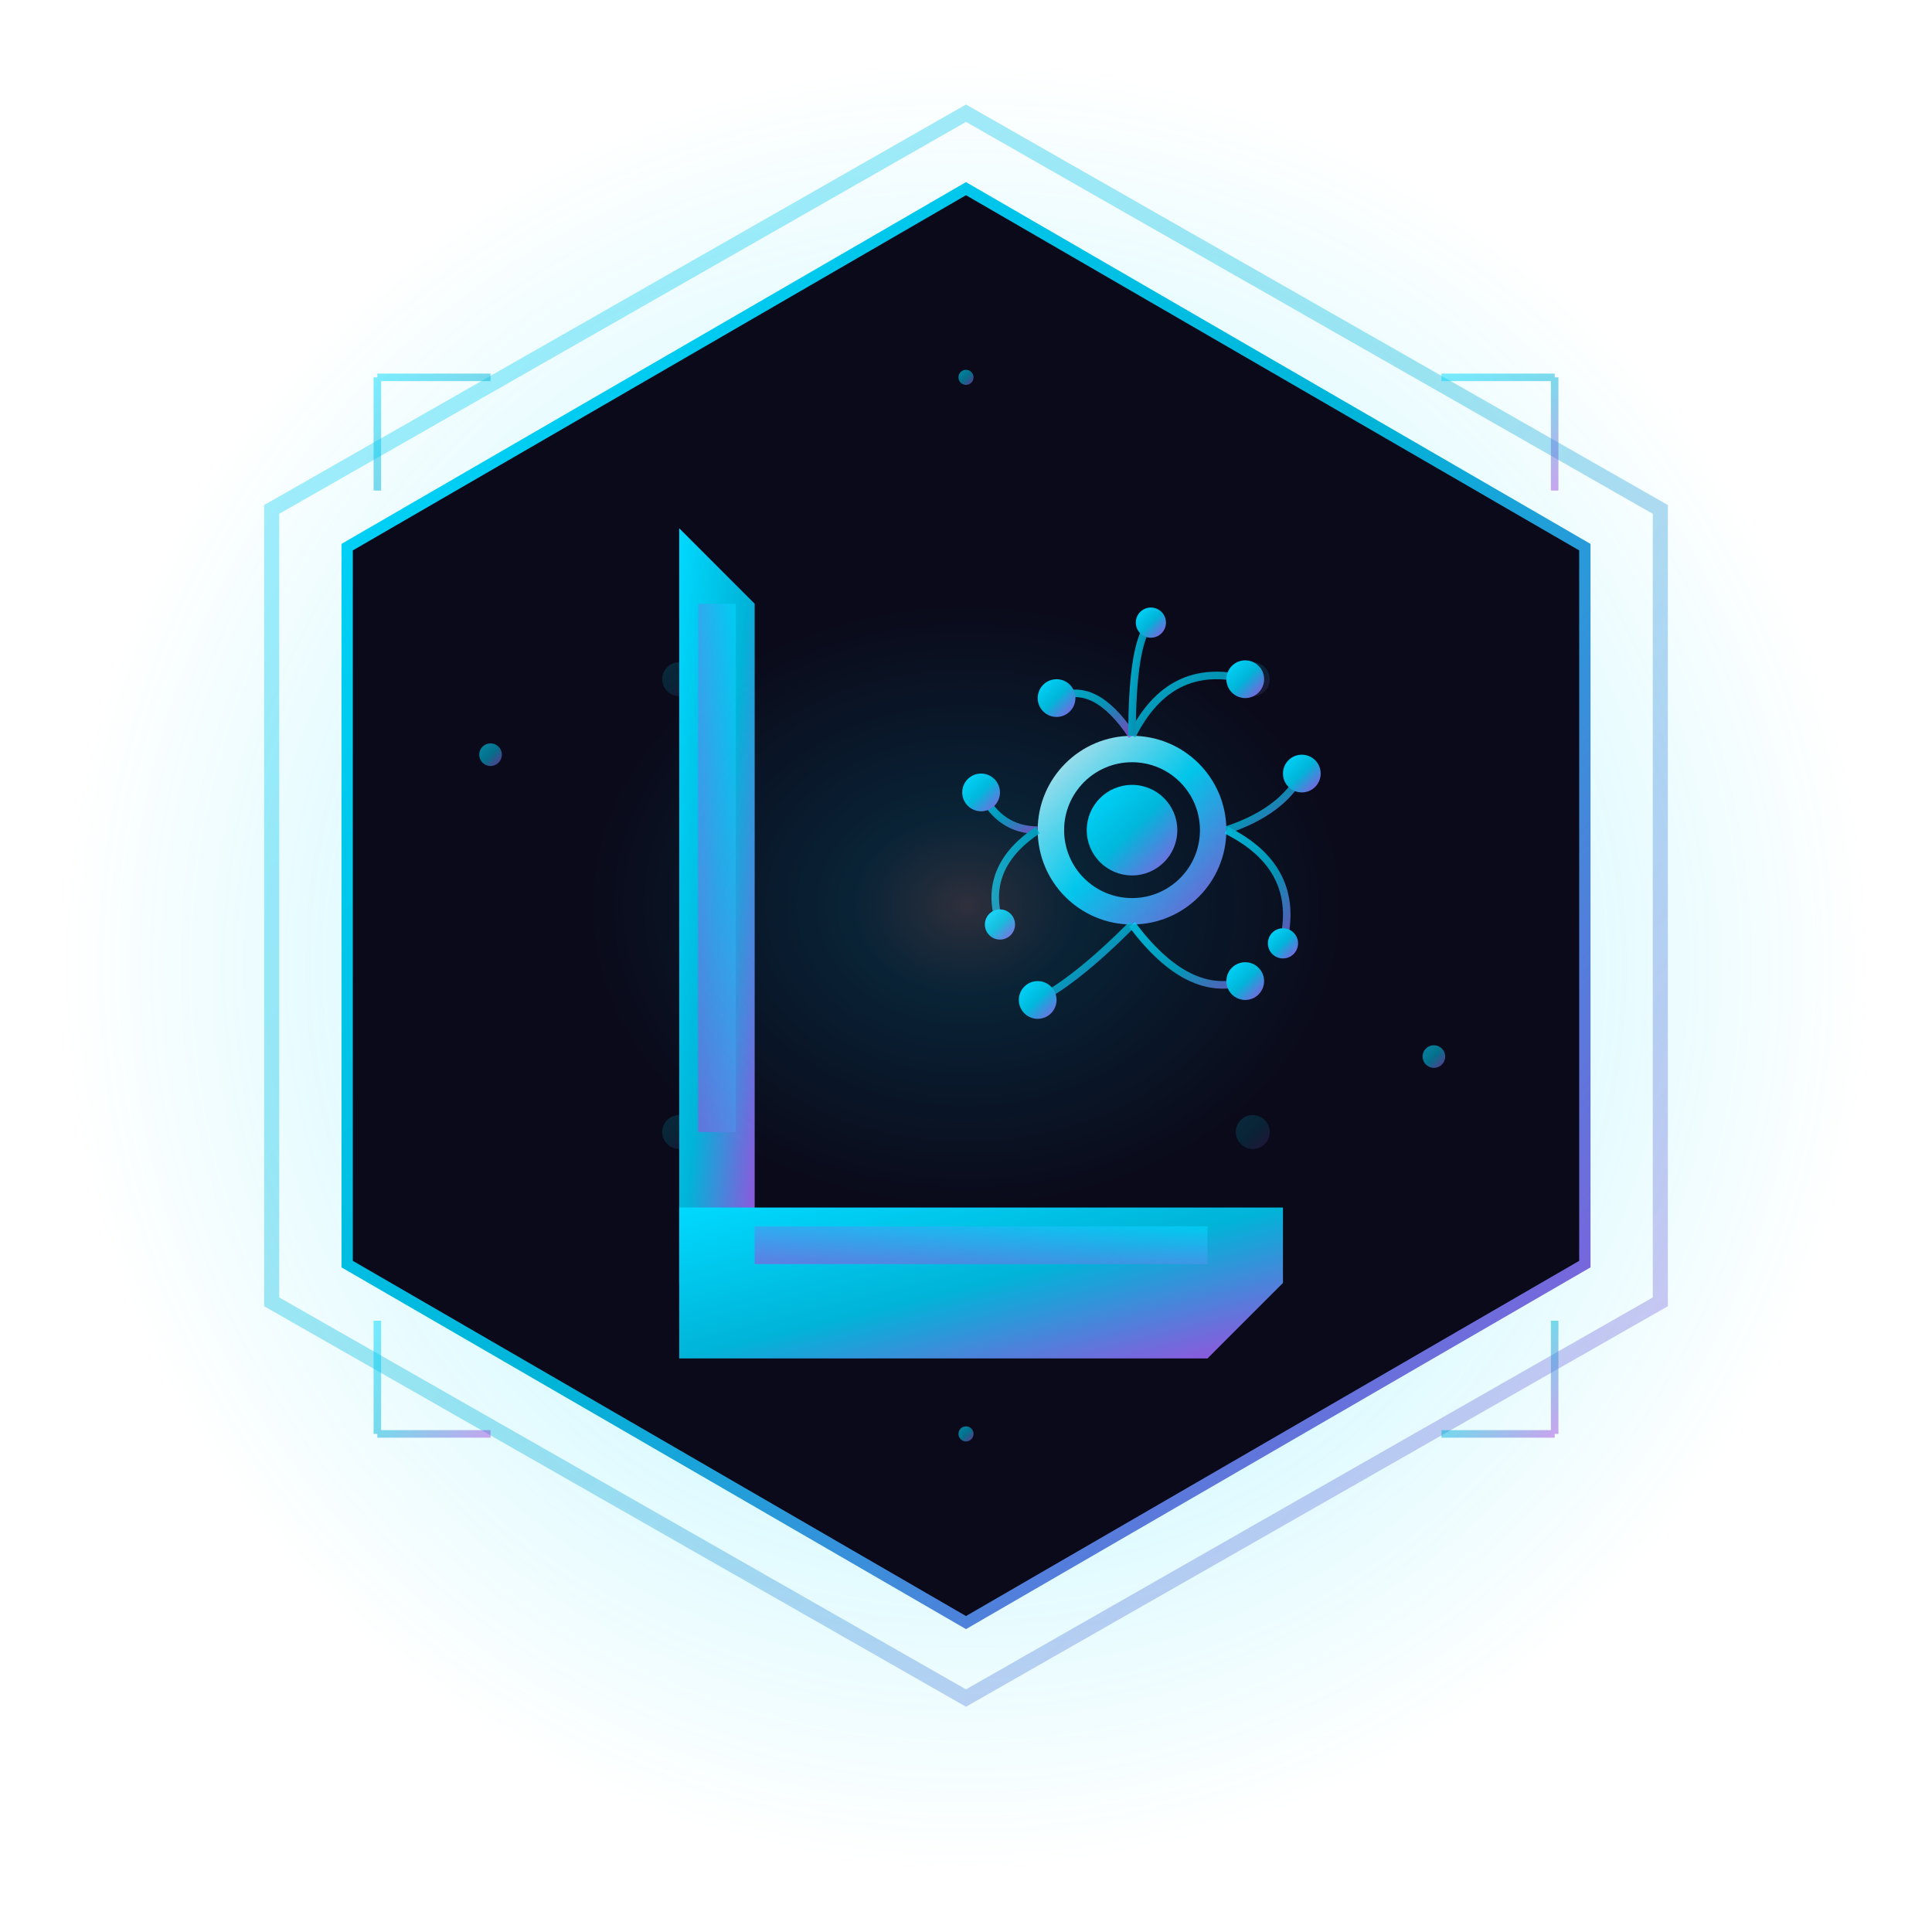 <svg xmlns="http://www.w3.org/2000/svg" viewBox="0 0 512 512">
  <defs>
    <!-- Gradientes principais -->
    <linearGradient id="mainGradient" x1="0%" y1="0%" x2="100%" y2="100%">
      <stop offset="0%" style="stop-color:#00D9FF;stop-opacity:1" />
      <stop offset="50%" style="stop-color:#00B4D8;stop-opacity:1" />
      <stop offset="100%" style="stop-color:#9D4EDD;stop-opacity:1" />
    </linearGradient>
    
    <linearGradient id="innerGradient" x1="0%" y1="100%" x2="100%" y2="0%">
      <stop offset="0%" style="stop-color:#9D4EDD;stop-opacity:1" />
      <stop offset="100%" style="stop-color:#00D9FF;stop-opacity:1" />
    </linearGradient>
    
    <linearGradient id="coreGradient" x1="0%" y1="0%" x2="100%" y2="100%">
      <stop offset="0%" style="stop-color:#FFFFFF;stop-opacity:1" />
      <stop offset="50%" style="stop-color:#00D9FF;stop-opacity:1" />
      <stop offset="100%" style="stop-color:#9D4EDD;stop-opacity:1" />
    </linearGradient>
    
    <radialGradient id="centerGlow" cx="50%" cy="50%" r="50%">
      <stop offset="0%" style="stop-color:#FFFFFF;stop-opacity:1" />
      <stop offset="30%" style="stop-color:#00D9FF;stop-opacity:0.8" />
      <stop offset="100%" style="stop-color:#00D9FF;stop-opacity:0" />
    </radialGradient>
    
    <!-- Filtros de efeito -->
    <filter id="glow" x="-50%" y="-50%" width="200%" height="200%">
      <feGaussianBlur stdDeviation="8" result="coloredBlur"/>
      <feMerge>
        <feMergeNode in="coloredBlur"/>
        <feMergeNode in="SourceGraphic"/>
      </feMerge>
    </filter>
    
    <filter id="innerGlow" x="-50%" y="-50%" width="200%" height="200%">
      <feGaussianBlur stdDeviation="4" result="blur"/>
      <feMerge>
        <feMergeNode in="blur"/>
        <feMergeNode in="SourceGraphic"/>
      </feMerge>
    </filter>
    
    <filter id="shadow" x="-50%" y="-50%" width="200%" height="200%">
      <feDropShadow dx="0" dy="4" stdDeviation="12" flood-color="#00D9FF" flood-opacity="0.5"/>
    </filter>
  </defs>
  
  <!-- Fundo com brilho externo -->
  <circle cx="256" cy="256" r="240" fill="url(#centerGlow)" opacity="0.3"/>
  
  <!-- Hexágono externo com borda brilhante -->
  <polygon 
    points="256,30 440,135 440,345 256,450 72,345 72,135" 
    fill="none" 
    stroke="url(#mainGradient)" 
    stroke-width="4"
    filter="url(#glow)"
    opacity="0.6"
  />
  
  <!-- Hexágono principal -->
  <polygon 
    points="256,50 420,145 420,335 256,430 92,335 92,145" 
    fill="#0A0A1A"
    stroke="url(#mainGradient)" 
    stroke-width="3"
    filter="url(#shadow)"
  />
  
  <!-- Padrão de circuitos/tech interno -->
  <g opacity="0.15" stroke="url(#mainGradient)" stroke-width="1" fill="none">
    <line x1="150" y1="180" x2="256" y2="180"/>
    <line x1="256" y1="180" x2="362" y2="180"/>
    <line x1="150" y1="300" x2="256" y2="300"/>
    <line x1="256" y1="300" x2="362" y2="300"/>
    <line x1="180" y1="150" x2="180" y2="330"/>
    <line x1="332" y1="150" x2="332" y2="330"/>
    <circle cx="180" cy="180" r="4" fill="url(#mainGradient)"/>
    <circle cx="332" cy="180" r="4" fill="url(#mainGradient)"/>
    <circle cx="180" cy="300" r="4" fill="url(#mainGradient)"/>
    <circle cx="332" cy="300" r="4" fill="url(#mainGradient)"/>
  </g>
  
  <!-- Letra L estilizada - parte principal -->
  <g filter="url(#innerGlow)">
    <!-- Barra vertical do L -->
    <path 
      d="M180 140 L180 340 L200 340 L200 160 L180 140 Z" 
      fill="url(#mainGradient)"
    />
    
    <!-- Barra horizontal do L com design tech -->
    <path 
      d="M180 320 L180 360 L320 360 L340 340 L340 320 L200 320 L180 320 Z" 
      fill="url(#mainGradient)"
    />
    
    <!-- Detalhe tech na vertical -->
    <rect x="185" y="160" width="10" height="140" fill="url(#innerGradient)" opacity="0.6"/>
    
    <!-- Detalhe tech na horizontal -->
    <rect x="200" y="325" width="120" height="10" fill="url(#innerGradient)" opacity="0.6"/>
  </g>
  
  <!-- Elemento AI - Cérebro/Rede Neural estilizado -->
  <g transform="translate(260, 160)" filter="url(#innerGlow)">
    <!-- Núcleo central -->
    <circle cx="40" cy="60" r="25" fill="url(#coreGradient)" opacity="0.9"/>
    <circle cx="40" cy="60" r="18" fill="#0A0A1A"/>
    <circle cx="40" cy="60" r="12" fill="url(#mainGradient)"/>
    
    <!-- Conexões neurais -->
    <g stroke="url(#mainGradient)" stroke-width="2" fill="none" opacity="0.8">
      <!-- Conexões superiores -->
      <path d="M40 35 Q30 20 20 25"/>
      <path d="M40 35 Q50 15 70 20"/>
      <path d="M40 35 Q40 10 45 5"/>
      
      <!-- Conexões laterais -->
      <path d="M15 60 Q5 60 0 50"/>
      <path d="M65 60 Q80 55 85 45"/>
      <path d="M15 60 Q0 70 5 85"/>
      <path d="M65 60 Q85 70 80 90"/>
      
      <!-- Conexões inferiores -->
      <path d="M40 85 Q25 100 15 105"/>
      <path d="M40 85 Q55 105 70 100"/>
    </g>
    
    <!-- Nós das conexões -->
    <g fill="url(#mainGradient)">
      <circle cx="20" cy="25" r="5"/>
      <circle cx="70" cy="20" r="5"/>
      <circle cx="45" cy="5" r="4"/>
      <circle cx="0" cy="50" r="5"/>
      <circle cx="85" cy="45" r="5"/>
      <circle cx="5" cy="85" r="4"/>
      <circle cx="80" cy="90" r="4"/>
      <circle cx="15" cy="105" r="5"/>
      <circle cx="70" cy="100" r="5"/>
    </g>
  </g>
  
  <!-- Detalhes decorativos - cantos tech -->
  <g stroke="url(#mainGradient)" stroke-width="2" fill="none" opacity="0.5">
    <!-- Canto superior esquerdo -->
    <path d="M100 100 L100 130 M100 100 L130 100"/>
    <!-- Canto superior direito -->
    <path d="M412 100 L412 130 M412 100 L382 100"/>
    <!-- Canto inferior esquerdo -->
    <path d="M100 380 L100 350 M100 380 L130 380"/>
    <!-- Canto inferior direito -->
    <path d="M412 380 L412 350 M412 380 L382 380"/>
  </g>
  
  <!-- Partículas de energia -->
  <g fill="url(#mainGradient)" opacity="0.6">
    <circle cx="130" cy="200" r="3"/>
    <circle cx="380" cy="280" r="3"/>
    <circle cx="256" cy="100" r="2"/>
    <circle cx="256" cy="380" r="2"/>
  </g>
  
  <!-- Brilho central sutil -->
  <ellipse cx="256" cy="240" rx="100" ry="80" fill="url(#centerGlow)" opacity="0.15"/>
</svg>
